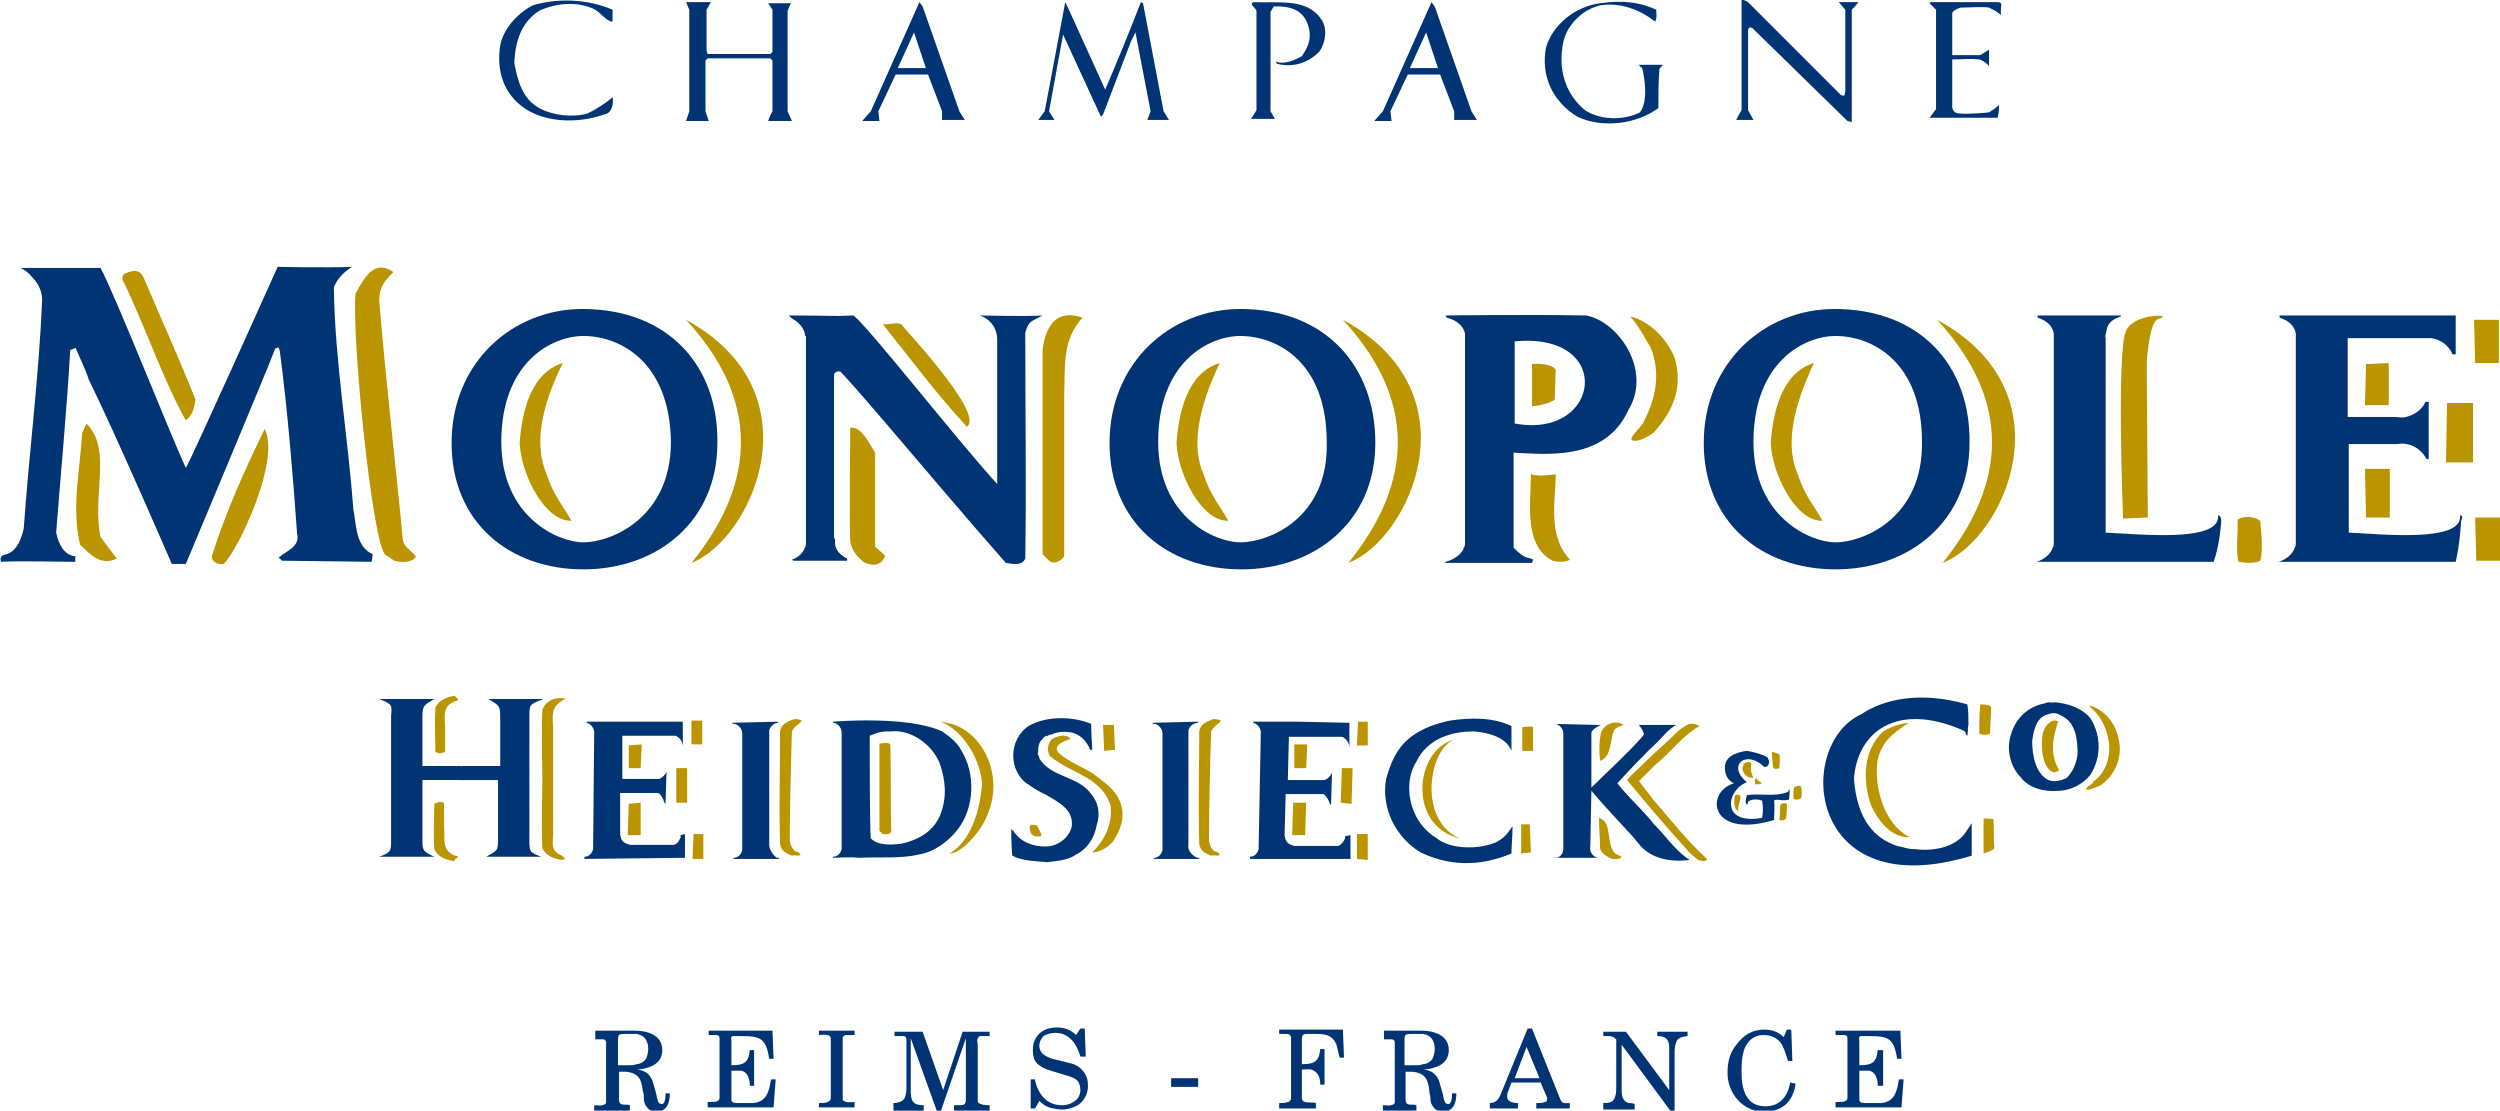<?xml version="1.0" encoding="utf-8"?>
<!-- Generator: Adobe Illustrator 23.0.3, SVG Export Plug-In . SVG Version: 6.00 Build 0)  -->
<svg version="1.1" xmlns="http://www.w3.org/2000/svg" xmlns:xlink="http://www.w3.org/1999/xlink" x="0px" y="0px"
	 viewBox="0 0 231.4 102.8" style="enable-background:new 0 0 231.4 102.8;" xml:space="preserve">
<style type="text/css">
	.st0{fill:#003474;}
	.st1{fill:#BA9500;}
	.st2{fill-rule:evenodd;clip-rule:evenodd;fill:#003474;}
</style>
<g id="texte_bleu">
	<g>
		<g>
			<path class="st0" d="M55.2,95.4h3.6c1.1,0,2.5,0.4,2.5,1.8c0,1.3-1.2,1.7-2.3,1.8c0.8,0.1,1.3,0.5,1.5,1.4l0.2,0.7
				c0.1,0.3,0.1,0.7,0.3,1c0.6,0.4,0.6-0.6,0.6-0.9h0.4c0,0.8-0.2,1.7-1.3,1.7c-0.3,0-0.7-0.2-0.8-0.4c-0.2-0.2-0.3-0.5-0.3-0.8
				c0-0.3,0-0.5-0.1-0.7c-0.1-1.1-0.4-1.7-1.6-1.8h-0.6v2.5c0,0.2,0,0.4,0.2,0.5c0.3,0.1,0.6,0,0.8,0.1v0.5h-3.3v-0.5
				c0.3,0,0.7,0.1,1-0.1c0,0,0.1-0.1,0.1-0.1c0-0.1,0-0.2,0-0.3v-5.1c0-0.1,0-0.2,0-0.3c-0.1-0.2-0.2-0.2-0.4-0.2l-0.6,0V95.4z
				 M57.4,98.6c0.3,0,0.6,0,0.8,0c0.3,0,0.5,0,0.7-0.1c0.3,0,0.7-0.2,0.9-0.5c0.1-0.2,0.2-0.6,0.2-0.9c0-0.7-0.3-1.3-1.1-1.4
				c-0.4,0-0.7,0-1.1,0c-0.1,0-0.4,0-0.5,0.1c-0.1,0.1-0.1,0.4-0.1,0.5V98.6z"/>
			<path class="st0" d="M65.5,95.4h6l0.1,2.6h-0.4c-0.3-1.9-0.8-2.1-2.6-2.1c-0.2,0-0.5,0-0.7,0c0,0-0.1,0-0.1,0
				c-0.2,0.1-0.1,0.3-0.1,0.5v2.2c1.1,0,1.6-0.2,1.7-1.4h0.4v3.3h-0.4l0-0.1c0-0.5-0.2-1.2-0.8-1.3c-0.3,0-0.5,0-0.8,0h-0.1v2.7
				c0,0.1,0,0.1,0.1,0.2c0.1,0.1,0.3,0.1,0.5,0.1c0.2,0,0.4,0,0.6,0c0.3,0,0.5,0,0.8,0c1.1-0.1,1.4-0.8,1.6-1.8c0-0.1,0-0.2,0.1-0.4
				l0.4,0l-0.2,2.6h-6.1v-0.5h0.3c0.3,0,0.7,0,0.8-0.3c0-0.1,0-0.3,0-0.4v-4.8c0-0.1,0-0.3,0-0.4c0-0.2-0.1-0.3-0.3-0.3
				c-0.3,0-0.5,0-0.7,0V95.4z"/>
			<path class="st0" d="M75.8,102.6v-0.5c0.2,0,0.7,0,0.8-0.1c0.3-0.1,0.3-0.3,0.3-0.5v-5.2c0-0.2,0-0.3-0.1-0.4
				c-0.3-0.2-0.7-0.1-1-0.1v-0.4h3.3v0.4c-0.3,0-0.5,0-0.8,0c-0.1,0-0.2,0.1-0.3,0.2c0,0.1,0,0.2,0,0.3v5.2c0,0.1,0,0.2,0,0.3
				c0,0,0.1,0.1,0.1,0.1c0.3,0.2,0.7,0.1,1,0.1v0.5H75.8z"/>
			<path class="st0" d="M82.7,102.6v-0.5c0.3,0,0.8-0.1,1-0.4c0.2-0.4,0.2-0.8,0.2-1.1v-4.3c0-0.2,0-0.3-0.2-0.4c-0.1,0-0.2,0-0.4,0
				h-0.5v-0.4h2.6l1.9,5.4l1.8-5.4h2.5v0.4c-0.3,0-0.6,0-0.9,0c-0.1,0-0.1,0.1-0.2,0.2c-0.1,0.2,0,0.4,0,0.7v5c0,0.2,0,0.3,0.3,0.4
				c0.3,0.1,0.5,0.1,0.8,0.1v0.5h-3.3v-0.5c0.2,0,0.3,0,0.5,0c0.5,0,0.6-0.1,0.6-0.6v-5.6h0l-2.3,6.7h-0.4l-2.4-6.7h0v4.8
				c0,0.9,0.1,1.4,1.2,1.4v0.5H82.7z"/>
			<path class="st0" d="M95.4,99.9l0.4,0c0,0,0,0.1,0,0.1c0.3,1.3,1.1,2.3,2.5,2.3c0.4,0,0.8-0.1,1.2-0.4c0.3-0.2,0.5-0.6,0.5-1
				c0-0.3-0.1-0.7-0.3-0.9c-0.2-0.2-0.5-0.3-0.8-0.4l-1-0.3c-0.6-0.2-1.2-0.3-1.7-0.7c-0.5-0.3-0.6-0.9-0.6-1.4
				c0-1.3,0.9-2.1,2.2-2.1c0.7,0,1.3,0.2,1.8,0.7l0.4-0.6h0.4l0.1,2.6H100c-0.3-1.1-1-2.2-2.3-2.2c-0.4,0-0.8,0.1-1.1,0.3
				c-0.2,0.2-0.4,0.5-0.4,0.9c0,0.7,0.6,1,1.2,1.2l1.6,0.4c0.5,0.1,0.9,0.3,1.3,0.8c0.3,0.4,0.4,0.8,0.4,1.3c0,0.7-0.3,1.3-0.8,1.7
				c-0.4,0.3-1.1,0.5-1.6,0.5c-0.3,0-0.9-0.1-1.2-0.2c-0.3-0.1-0.6-0.3-0.9-0.6l-0.4,0.7h-0.4L95.4,99.9z"/>
			<path class="st0" d="M108.4,100.6v-0.8h2.5v0.8H108.4z"/>
			<path class="st0" d="M118.4,102.6v-0.5c0.3,0,0.6,0,0.8-0.1c0.1,0,0.1,0,0.2-0.1c0.1-0.1,0.1-0.3,0.1-0.4v-5.2c0-0.1,0-0.2,0-0.3
				c0-0.1-0.1-0.1-0.1-0.2c-0.1-0.1-0.3-0.1-0.5-0.1s-0.3,0-0.5,0v-0.4h5.9l0.1,2.6l-0.4,0c-0.1-0.4-0.2-0.8-0.3-1.2
				c-0.4-1-1.2-1-2.1-1c-0.2,0-0.5,0-0.7,0c-0.4,0-0.4,0.3-0.4,0.6v2.2c1.1,0,1.6-0.2,1.7-1.4h0.4v3.3h-0.4l0-0.1
				c0-0.5-0.2-1-0.6-1.2c-0.3-0.2-0.7-0.1-1.1-0.1v2.6c0,0.1,0,0.2,0.1,0.3c0,0,0.1,0.1,0.2,0.1c0.3,0.1,0.7,0,1,0.1v0.5H118.4z"/>
			<path class="st0" d="M128,95.4h3.6c1.1,0,2.5,0.4,2.5,1.8c0,1.3-1.2,1.7-2.3,1.8c0.8,0.1,1.3,0.5,1.5,1.4l0.2,0.7
				c0.1,0.3,0.1,0.7,0.3,1c0.6,0.4,0.6-0.6,0.6-0.9h0.4c0,0.8-0.2,1.7-1.3,1.7c-0.3,0-0.7-0.2-0.8-0.4c-0.2-0.2-0.3-0.5-0.3-0.8
				c0-0.3-0.1-0.5-0.1-0.7c-0.1-1.1-0.4-1.7-1.6-1.8h-0.6v2.5c0,0.2,0,0.4,0.2,0.5c0.3,0.1,0.6,0,0.8,0.1v0.5H128v-0.5
				c0.3,0,0.7,0.1,1-0.1c0,0,0.1-0.1,0.1-0.1c0-0.1,0-0.2,0-0.3v-5.1c0-0.1,0-0.2,0-0.3c-0.1-0.2-0.2-0.2-0.4-0.2l-0.6,0V95.4z
				 M130.2,98.6c0.3,0,0.6,0,0.8,0c0.3,0,0.5,0,0.7-0.1c0.3,0,0.7-0.2,0.9-0.5c0.1-0.2,0.2-0.6,0.2-0.9c0-0.7-0.3-1.3-1.1-1.4
				c-0.4,0-0.7,0-1.1,0c-0.1,0-0.4,0-0.5,0.1c-0.1,0.1-0.1,0.4-0.1,0.5V98.6z"/>
			<path class="st0" d="M141.4,95.2h0.4l2.6,6.5c0.2,0.5,0.4,0.4,0.9,0.4v0.5h-3.1v-0.5c0.3,0,0.6,0,0.8-0.1c0.1,0,0.2-0.1,0.2-0.2
				c0,0,0-0.1,0-0.2l-0.6-1.4h-2.7c-0.1,0.3-0.2,0.5-0.3,0.8c-0.1,0.2-0.1,0.3-0.1,0.5c0,0.5,0.6,0.6,1,0.6v0.5h-2.6v-0.5
				c0.5,0,0.8-0.3,1-0.8L141.4,95.2z M142.5,99.8l-1.2-2.9l-1.1,2.9H142.5z"/>
			<path class="st0" d="M148.4,102.6v-0.5c0.2,0,0.5,0,0.7-0.1c0.5-0.2,0.5-1,0.5-1.4v-4.4c-0.2-0.2-0.4-0.3-0.7-0.3
				c-0.2,0-0.3,0-0.5,0v-0.4h2.1l4,5.4V97c0-0.8-0.3-1.1-1.1-1.1v-0.4h2.8v0.4c-1,0.1-1.1,0.4-1.2,1.3v5.6h-0.4l-4.5-6.1v4.1
				c0,0.4,0,0.8,0.3,1.1c0.1,0.1,0.3,0.2,0.4,0.2c0.2,0,0.3,0,0.5,0.1v0.5H148.4z"/>
			<path class="st0" d="M165.4,95.3h0.4l0.1,2.9l-0.4,0c-0.1-0.3-0.2-0.6-0.3-0.9c-0.2-0.5-0.3-0.8-0.7-1.1
				c-0.4-0.3-0.8-0.4-1.3-0.4c-0.8,0-1.4,0.5-1.7,1.2c-0.3,0.8-0.3,1.5-0.3,2.3c0,1.5,0.4,3.1,2.2,3.1c1.4,0,2.1-1,2.3-2.2l0.5,0.1
				c-0.2,1.6-1.2,2.6-2.9,2.6c-2,0-3.4-1.7-3.4-3.6c0-1,0.2-1.9,0.9-2.7c0.6-0.8,1.4-1.3,2.5-1.3c0.7,0,1.3,0.2,1.8,0.7L165.4,95.3z
				"/>
			<path class="st0" d="M169.9,95.4h6L176,98h-0.4c-0.3-1.9-0.8-2.1-2.6-2.1c-0.2,0-0.5,0-0.7,0c0,0-0.1,0-0.1,0
				c-0.2,0.1-0.1,0.3-0.1,0.5v2.2c1.1,0,1.6-0.2,1.7-1.4h0.5v3.3h-0.5l0-0.1c0-0.5-0.2-1.2-0.8-1.3c-0.3,0-0.5,0-0.8,0h-0.1v2.7
				c0,0.1,0,0.1,0.1,0.2c0.1,0.1,0.3,0.1,0.5,0.1c0.2,0,0.4,0,0.6,0c0.3,0,0.5,0,0.8,0c1.1-0.1,1.4-0.8,1.6-1.8c0-0.1,0-0.2,0.1-0.4
				l0.4,0l-0.2,2.6h-6.1v-0.5h0.3c0.3,0,0.7,0,0.8-0.3c0-0.1,0-0.3,0-0.4v-4.8c0-0.1,0-0.3,0-0.4c0-0.2-0.1-0.3-0.3-0.3
				c-0.3,0-0.5,0-0.8,0V95.4z"/>
		</g>
	</g>
	<g>
		<path class="st0" d="M56.7,0.9V2c-0.6,0-1.1-0.9-1.8-1.2c-1.6-0.7-3.5-0.5-5,0.2c-1.7,1.1-2.2,2.9-2.3,4.8
			c0.3,1.6,0.7,3.3,2.3,4.2c1.3,0.7,3.1,0.9,4.5,0.5c0.8-0.4,1.6-0.9,2.3-1.5c0.1,0.5,0,1.5-0.8,1.6c-2.5,0.9-6,0.8-8-1.1
			c-1.5-1.4-1.9-3.3-1.6-5.3c0.3-1.5,1.5-2.9,3-3.7C51.6-0.2,54.4-0.1,56.7,0.9z"/>
		<path class="st0" d="M65.8,0.2c-0.1,0.2-0.4,0.7-0.4,0.7v3.8L65.5,5h5.8l0.2-0.2V0.9l-0.4-0.6c0,0,1.4,0,2.1,0l-0.3,0.7v9.3
			c0.1,0.2,0.4,0.9,0.4,0.9h-2.2c0,0,0.2-0.6,0.4-0.9V5.6l-0.2-0.2h-5.8l-0.2,0.2v4.7l0.3,0.9h-2.1c0,0,0.2-0.6,0.3-0.9V0.9
			l-0.3-0.7H65.8z"/>
		<path class="st0" d="M98.8,0.6l3.5,7.7c1.1-2.6,2.3-5.5,3.3-8.1l0.2,0.1l1.9,10l0.5,0.8h-2l0.3-0.8l-1.4-7.3l-0.4,0.8l-2.6,6.8
			l-0.2,0.2l-3.5-7.6l-1.3,7.1l0.5,0.8h-1.5l0.6-0.8l1.9-10.1L98.8,0.6z"/>
		<path class="st0" d="M122.3,1.8c0.6,0.8,0.4,2.2-0.2,3c-1,1-2.4,1.5-3.9,1.1c0,0-0.1-0.1-0.1-0.2c0.7,0.3,1.7-0.1,2.4-0.5
			c0.7-1,0.9-1.8,0.6-2.8c-0.3-0.9-0.9-1.9-3.2-1.8l-0.3,0.5v9.2l0.4,0.7h-2.2l0.5-0.8l0-9.2c-0.1-0.3-0.8-0.7-0.2-0.8
			C118.3,0.3,121-0.2,122.3,1.8z"/>
		<path class="st0" d="M153.3,0.9c0,0.4,0.1,0.7-0.1,1.1c-1.4-1.1-3.2-1.8-5.1-1.5c-1.7,0.4-3.1,1.9-3.4,3.4c-0.5,2.4,0.1,4.7,2,6.3
			c1.4,0.9,3.5,1,5.1,0.2c0.8-1.1,0.4-3.3,0.2-4.1c-0.1-0.1-0.2-0.1-0.3-0.3l2.2,0c0,0.1-0.3,0.3-0.3,0.4c-0.1,1.1-0.1,2.4-0.1,3.6
			c-2,1.5-5.2,1.9-7.5,0.8c-2.3-1.4-3.4-3.8-2.9-6.4c0.6-2.1,2.7-3.8,5-4.1C150.2,0,151.8,0.2,153.3,0.9z"/>
		<path class="st0" d="M170.4,8.8c0.5,0.2,0.3-0.2,0.4-0.3V0.9l-0.6-0.7c0,0,0.9,0,1.8,0c-0.1,0.2-0.6,0.7-0.6,0.7v10.4l-0.4-0.1
			l-8.8-8.6c-0.4-0.2-0.4,0.2-0.4,0.2l0,7.4l0.5,0.9l-1.6,0c0,0,0.3-0.6,0.5-0.9l0-10.3l0.6,0.3L170.4,8.8z"/>
		<path class="st0" d="M184.9,0.2c0.5,0,0.3,0.3,0.3,0.7v0.5c-0.3-0.3-0.7-0.5-1.1-0.7c-0.8-0.1-1.7,0-2.6,0
			c-0.7,0.2-0.8,0.5-0.8,0.5v3.9c0,0,1.7,0,2.6,0l0.8-0.5c0,0.5,0,1,0,1.5c-0.2-0.2-0.5-0.5-0.9-0.6c-1-0.1-1.3,0-2.5,0l0,0.5v4
			c0.1,0.3,0.3,0.5,0.6,0.5c1.1,0.1,2.8-0.1,2.8-0.1s0.7-0.4,0.9-0.7c0.1,0.4-0.1,1.2-0.1,1.2l-6.3,0l0.6-0.8V0.9l-0.6-0.6l0.1-0.1
			L184.9,0.2z"/>
		<path class="st0" d="M89.3,11.1l-0.5-0.8l-3.4-9.7l-0.3-0.4l-4.5,10.1l-0.8,0.9h1.6l-0.1-0.9l1.6-3.4h3l1.3,3.4c0,0,0,0,0,0.8
			H89.3z M83.1,6.3L84.6,3l1.1,3.3H83.1z"/>
		<path class="st0" d="M136.7,11.1l-0.5-0.8l-3.4-9.7l-0.3-0.4L128,10.3l-0.8,0.9h1.6l-0.1-0.9l1.6-3.4h3l1.3,3.4c0,0,0,0,0,0.8
			H136.7z M130.5,6.3L132,3l1.1,3.3H130.5z"/>
	</g>
</g>
<g id="monopole_-_copie">
	<g>
		<g>
			<path class="st0" d="M139.9,67.2c0,0.8,0,1.6,0,2.4l0-0.1c-0.5-1.3-2.2-1.7-3.5-1.8c-2.1,0-4.3,0.7-5.3,2.8
				c-1.2,1.8-0.9,5.4,1.9,7.1c1.2,1,3.9,1.1,5.6,0.3c1-0.6,1.1-1.1,1.4-1.4c0,1-0.1,1.7-0.1,2.5c-3.1,1.3-5.9,1.1-8.4-0.1
				c-2.2-1.3-3.7-4-3.2-6.8c0.4-1.4,0.9-2.8,2.3-3.9c1.1-0.8,2.2-1.2,3.6-1.5C136.2,66.4,138.2,66.4,139.9,67.2z"/>
			<path class="st0" d="M163.6,70.1c0.3,0.5,0.1,0.9-0.3,0.9c-1.7-1.7-3.5-0.1-1.6,1.4c-1.9,0.7-2.5,4,1.4,3.3c0.1-0.5,0.1-1,0-1.6
				c-0.3-0.1-0.9-0.2-1.3,0.1c0,0.1-0.1,0.3-0.1,0.3c-0.2-0.2-0.1-0.6,0-0.9l0,0c1.3-0.2,2.5,0.2,3.8-0.3l0.1-0.3c0.1,0.3,0,0.7,0,1
				c-0.5,0.2-1.1-0.1-1.4,0.1c0.1,0.4,0,1.4,0,1.8c-6,1.8-6.4-2.6-3.7-3.4c-0.9-0.4-0.9-1.4-0.8-1.8c0.2-0.8,1.2-1.1,2-1.2
				C162.3,69.6,163.1,69.8,163.6,70.1z"/>
			<path class="st1" d="M162.8,72.3l0.3,0.2c-0.2,0.1-0.4,0.1-0.6,0.1c-0.1-0.1-0.1-0.4,0-0.5C162.6,71.9,162.6,72.2,162.8,72.3z"/>
			<path class="st0" d="M190.2,65c1.1,0.1,2.5,0.5,3.3,1.5c1,1.6,1,3.6,0,5.2c-0.7,0.9-1.9,1.5-3,1.5c-1.2,0.1-2.7-0.2-3.5-1.3
				c-0.9-0.9-1.3-2.5-0.9-3.8c0.4-1.5,1.5-2.7,3.2-3C189.6,64.9,189.9,65.1,190.2,65z M189.3,66.2c-0.9,0.4-1.1,1.6-1.2,2.4
				c0,1.3,0.3,3,1.5,3.6c0.5,0.2,1.1,0.1,1.7-0.2c0.6-0.6,0.9-1.4,1-2.2c0-1.2-0.1-3-1.6-3.6C190.3,65.9,189.8,66,189.3,66.2z"/>
			<path class="st2" d="M42.7,70.9l-3.6,0c0,0,0-3.6,0-4.5c0-1.1,0.1-1.1,1.1-1.7c-1.8,0-3.4,0-5.1,0c1.2,0.5,1.2,0.5,1.1,1.6
				c0,1.8,0,3.6,0,5.4c0,0.7,0,1.5,0,2.2l0,0.3c0,1.2,0,2.3,0,3.5c0,1.1,0,1.2-1.1,1.6c1.7,0,3.3,0,5.1,0c-1.1-0.5-1.1-0.6-1.1-1.7
				c0-0.6,0-2.7,0-3.8l0-1.6l3.6,0"/>
			<path class="st0" d="M42.7,70.9l3.6,0c0,0,0-3.6,0-4.5c0-1.1-0.1-1.1-1.1-1.7c1.8,0,3.4,0,5.1,0C49,65.2,49,65.2,49,66.3
				c0,1.8,0,3.6,0,5.4c0,0.7,0,1.5,0,2.2l0,0.3c0,1.2,0,2.3,0,3.5c0,1.1,0,1.2,1.1,1.6c-1.7,0-3.3,0-5.1,0c1.1-0.6,1.1-0.6,1.1-1.7
				c0-0.6,0-2.7,0-3.8l0-1.6l-3.6,0"/>
			<g>
				<path class="st0" d="M101,73.5c-1.2-1.7-3.7-1.5-4.8-3.3c0,0,0,0,0,0c0,0,0-0.2-0.1-0.3c-0.1-0.1,0-0.3,0-0.5c0-0.1,0-0.2,0-0.2
					c0-0.1,0.1-0.3,0.1-0.4c0.1-0.2,0.2-0.3,0.3-0.4c0.1-0.2,0.3-0.3,0.5-0.3c0.1-0.1,0.2-0.1,0.3-0.1c0.6-0.3,1.3-0.3,1.9-0.2
					c0.8,0.2,1.4,0.8,1.7,1.6l0.2,0c0,0-0.1-1.5-0.1-2.4c-1.7-0.7-3.9-0.7-5.4,0c-1,0.4-1.7,1.5-1.8,2.6c-0.1,1.1,0.3,2.2,1.2,2.9
					c0.5,0.3,0.8,0.6,1.7,1c1.2,0.7,2.7,1.4,2.5,3c-0.2,0.9-1,1.6-1.9,1.8c-1.2,0.2-2.5-0.2-3.2-1c0,0,0,0,0,0
					c-0.1-0.1-0.2-0.2-0.3-0.4c-0.1,0-0.2-0.2-0.2-0.2s0,1.7,0.1,2.5c0.9,0.5,2.2,0.5,3.2,0.6c1-0.1,2-0.2,2.7-0.7
					c1-0.5,1.7-1.5,1.9-2.7C101.9,75.2,101.6,74.2,101,73.5z"/>
			</g>
			<path class="st0" d="M89,69.5c-0.4-0.8-1.1-1.3-1.8-1.8c-3.2-1.5-10.1-0.9-10.1-0.9l0,0.1c0,0,0.1,0,0.1,0
				c0.4,0.1,0.7,0.5,0.7,0.9h0l0,10.6h0c0,0.1,0,0.1,0,0.2c-0.1,0.4-0.4,0.7-0.8,0.7v0.1c0,0,1.6-0.1,2.4,0c1.8-0.1,3.8,0.1,5.5-0.3
				c1.4-0.2,2.8-1.2,3.7-2.4C90.2,74.7,90.3,71.6,89,69.5z M87,75.5c-0.7,1.6-2.2,2.3-3.6,2.6c-0.9,0.1-2.1,0.2-2.8-0.5
				c-0.1-0.9-0.1-8.2-0.1-9.5c1-0.4,1.2-0.4,2-0.4c1.8-0.2,3.8,1.2,4.5,3C87.5,72.2,87.7,73.8,87,75.5z"/>
			<path class="st0" d="M147.3,73.2c1.1,1.3,2.6,2.9,3.8,4.2c0.2,0.2,0.3,0.4,0.5,0.6c1.2,1.6,3.2,1.8,4.8,1.6l-0.3-0.2
				c-1.2-0.9-1.9-2-3-3.1c-1.1-1.4-2.3-2.4-3.4-3.8c1.2-1.3,2.5-2.7,3.8-3.9c0.3-0.3,1.1-1.3,1.7-1.5c-0.9,0-3.5,0-3.5,0
				s0.4,0.5,0.4,0.7c0.1,0.2,0.1,0.1-0.1,0.4c-1.5,1.7-3.2,3.2-4.7,4.7l0-4.7c0-0.1,0-0.3,0-0.4c0.1-0.3,0.6-0.6,0.9-0.7
				c0,0-0.3,0-0.3,0l-4.2-0.1V67c0.1,0,0.2,0,0.3,0c0.4,0.1,0.7,0.5,0.7,0.9h0l0,10.6h0c0,0.1,0,0.1,0,0.2c-0.1,0.5-0.5,0.8-1,0.7v0
				l4.4,0c0,0,0,0,0,0c-0.1,0-0.1,0-0.2,0c-0.5-0.1-0.8-0.6-0.7-1.1L147.3,73.2z"/>
			<g>
				<path class="st0" d="M110,78.2l0-10.2c0-0.1,0-0.3,0-0.4c0.1-0.4,0.5-0.7,0.9-0.7v-0.1l-4.2,0.1v0.1c0,0,0.1,0,0.2,0
					c0.4,0.1,0.7,0.5,0.7,0.9h0l0,10.6h0c0,0.1,0,0.1,0,0.2c-0.1,0.4-0.4,0.7-0.8,0.7v0.1l4.2,0v-0.1c-0.1,0-0.1,0-0.2,0
					C110.2,79.1,109.9,78.6,110,78.2z"/>
			</g>
			<g>
				<path class="st0" d="M71.2,78.2l0-10.2c0-0.1,0-0.3,0-0.4c0.1-0.4,0.5-0.7,0.8-0.7l0-0.1l-4.2,0.1v0.1c0,0,0.1,0,0.2,0
					c0.4,0.1,0.7,0.5,0.7,0.9h0l0,10.6h0c0,0.1,0,0.1,0,0.2c-0.1,0.4-0.4,0.7-0.8,0.7v0.1l4.2,0v-0.1c-0.1,0-0.1,0-0.2,0
					C71.5,79.1,71.2,78.6,71.2,78.2z"/>
			</g>
			<path class="st0" d="M124.5,77.4c0,0.1,0,0.1,0,0.2c-0.2,0.4-0.3,0.5-0.6,0.7l-4.1,0c-0.6-0.2-0.8-0.3-0.9-1l0.1-3.8l3.5,0
				c0.3,0.2,0.5,0.6,0.6,0.9l0.1,0.1l0.1-3.2l0,0c0,0.1,0,0.1,0,0.2c-0.1,0.3-0.4,0.6-0.7,0.7l-3.4,0l0.1-4l4.9,0
				c0.4,0.1,0.7,0.6,0.7,1l0,0l0-1.2l0-1.1l-4.8-0.1l-4.1,0l0,0.1c0,0,0,0,0,0c0.4,0.1,0.7,0.5,0.7,0.9h0l-0.2,10.6h0
				c0,0.1,0,0.1,0,0.2c-0.1,0.4-0.4,0.7-0.8,0.7l0,0.2l9.3,0l0-2.2L124.5,77.4z"/>
			<path class="st0" d="M63,77.3c0,0.1,0,0.1,0,0.2c-0.2,0.4-0.2,0.5-0.6,0.7l-4.1,0c-0.6-0.2-0.8-0.3-0.9-1l0-3.8l3.5,0
				c0.3,0.1,0.5,0.6,0.6,0.9l0.1,0.1l0.1-3.2l0,0c0,0.1,0,0.1,0,0.2c-0.1,0.3-0.4,0.6-0.7,0.7l-3.4,0l0-4l4.9,0
				c0.4,0.1,0.7,0.6,0.7,1l0,0l0-1.2l0-1.1l-4.8,0l-4.1,0l0,0.1c0,0,0,0,0,0c0.4,0.1,0.7,0.5,0.7,0.9h0l-0.1,10.6l0,0
				c0,0.1,0,0.1,0,0.2c-0.1,0.4-0.4,0.7-0.8,0.7l0,0.2l9.3-0.1l0-2.2L63,77.3z"/>
			<path class="st0" d="M182.1,65.2c0.1,0.6,0.1,1.2,0.1,1.9c-0.1,0.3,0,0.4-0.1,1c-0.3-0.2,0-0.3-0.4-0.5
				c-6.2-2.7-9.8,0.2-10.1,4.5c0.3,3.8,1.9,5.5,4,6.2c0.6,0.1,0.9,0.3,1.7,0.3c1.5,0.2,3.6-0.1,4.6-1.5l0.6-0.9c0,0.8,0,0.9,0,1.2
				l0,1.8c-15.3,4.7-16.4-10.3-10.2-13.1C174.2,64.8,177.6,63.9,182.1,65.2z"/>
			<path class="st1" d="M141.9,67.3c0,0.1,0,2.2,0,2.2l-1,0l0-2.2C140.9,67.3,141.9,67.2,141.9,67.3z"/>
			<path class="st1" d="M91.8,71.4c0.5,2.2-0.3,4.6-1.8,6.2c-0.5,0.6-1.4,1.4-2.1,1.4c2-1.2,2.8-4,3-6.4c-0.1-2.1-1.6-4.9-3.8-5.8
				c0-0.1,0.2,0,0,0c0.3,0,0.8,0.2,1,0.2C90,67.6,91.4,69.4,91.8,71.4z"/>
			<path class="st1" d="M134.9,68.4c-3.9,0.6-4.8,8,0.2,9.2C131,75.8,132.4,68.7,134.9,68.4z"/>
			<path class="st1" d="M157.3,67.2c-1.7,1-2.6,2.4-4.1,3.6l-1.5,1.5c0.6,0.8,0.9,1.1,1.3,1.7c1.6,1.8,3.1,3.8,5,5.5
				c-0.1,0.3-0.5,0.2-0.8,0.1c-0.4-0.3-0.7-0.5-1.1-1c-1.9-2.1-3.6-4.1-5.5-6.4c0.5-0.6,0.9-0.9,1.4-1.4c1.1-1.1,2.3-2.1,3.4-3.2
				C156,67.2,156.4,66.7,157.3,67.2z"/>
			<path class="st1" d="M82.4,68.9c0.1,2.7,0,5.4,0.1,8.1c-0.2,0.3-0.8,0.2-0.8,0.2l-0.3-0.3l0-8.1C81.4,68.9,82.2,68.6,82.4,68.9z"
				/>
			<path class="st1" d="M164.7,69.8c0.1,0.5,0,0.9,0,1.3c-0.2,0.1-0.5,0.1-0.6-0.1c0-0.5-0.1-0.9-0.1-1.4
				C164.3,69.6,164.5,69.8,164.7,69.8z"/>
			<path class="st1" d="M162.1,70.8c-0.1,0.4,0,0.8,0.2,1.2c-0.4,0-0.7-0.1-0.9-0.5c-0.2-0.3-0.1-0.5,0-0.8
				C161.7,70.5,162.1,70.4,162.1,70.8z"/>
			<polygon class="st1" points="141.6,76.3 141.7,78.9 140.8,79 140.8,76.3 			"/>
			<path class="st1" d="M161.1,73.7c0,0.4-0.3,1-0.2,1.4c-0.5-0.3-0.4-1.1-0.3-1.5C160.8,73.5,161.1,73.6,161.1,73.7z"/>
			<path class="st1" d="M42.4,64.7c-0.1,0.3-0.2,0.1-0.5,0.3c-1,0.5-0.7,1.5-0.7,2.5c0,0.8,0,1.3,0,2.1c-0.3,0.1-0.5,0.2-0.9,0
				c0-1.3-0.1-2.7,0-4.1c0.3-0.7,1.1-1,1.8-1.1C42.2,64.6,42.3,64.6,42.4,64.7z"/>
			<path class="st1" d="M42.4,79.4c-0.1-0.3-0.2-0.1-0.5-0.3c-1-0.5-0.7-1.5-0.8-2.5c0-0.8,0-1.5,0-2.3c-0.3-0.1-0.5-0.1-0.9,0.1
				c0,1.3-0.1,2.8,0,4.2c0.3,0.7,1.1,1,1.8,1.1C42.2,79.4,42.3,79.4,42.4,79.4z"/>
			<path class="st1" d="M51.8,79.1c-1-0.5-0.5-1.4-0.6-2.5c0-0.8,0-4.6,0-4.6s0-3.6,0-4.4c0-1-0.3-1.9,0.6-2.6
				c0.3-0.2,0.3-0.2,0.5-0.3c0.1-0.1-0.2,0-0.3-0.1c-0.8,0-1.5,0.3-1.8,1.1c-0.1,1.4,0,6.4,0,6.4s-0.1,5,0,6.4
				c0.3,0.7,1.1,1,1.8,1.1c0.1-0.1,0.2,0,0.3-0.1C52,79.1,52.1,79.3,51.8,79.1z"/>
			<path class="st1" d="M166.7,72.8c0.1,0.4,0.1,0.7,0,1.1c-0.2,0.1-0.5,0.2-0.7,0c0-0.6,0-0.8,0.1-1.1
				C166.2,72.9,166.5,72.6,166.7,72.8z"/>
			<path class="st1" d="M165.3,75.8c-0.2,0.1-0.3,0.2-0.6,0.1c0.1-0.6,0-0.9,0.1-1.4c0.2-0.2,0.4-0.2,0.6-0.1
				C165.4,75,165.4,75.3,165.3,75.8z"/>
			<path class="st1" d="M190.5,66.8c-0.5,1.5-0.8,3,0.1,4.5c-0.2,0.1-0.3,0.2-0.5,0.2c-0.9-0.3-1.1-1.7-1.1-2.5c0-0.7,0-1.6,0.7-2.1
				C189.9,66.7,190.3,66.6,190.5,66.8z"/>
			<path class="st1" d="M196.1,68.4c0.4,1.6-0.3,3.4-1.7,4.3c-0.4,0.2-0.9,0.4-1.3,0.4c0-0.4,0.6-0.4,0.7-0.8
				c1.2-0.8,1.7-2.6,1.3-4.1c-0.2-1-0.8-2.1-1.6-2.7l-0.1-0.2C194.8,65.7,195.8,66.9,196.1,68.4z"/>
			<path class="st1" d="M96.4,77.3c-0.1,0.2-0.4,0.1-0.6,0.1c-0.4-0.1-0.5-0.5-0.5-0.9c0.1-0.3,0.5-0.1,0.7-0.1
				C96.1,76.7,96.3,76.9,96.4,77.3z"/>
			<path class="st1" d="M99.1,68.4c-0.3,0.1-1.8,0.5-1.1,1.3c1,0.9,2.3,1.3,3.3,2c0.9,0.7,2,1.4,2.4,2.6c0.5,1.3,0,2.6-0.7,3.6
				c-0.4,0.5-1.2,1-1.9,1c1.1-1.1,1.9-2.6,1.7-4.3c-0.8-2.7-3.7-3-5.6-4.6c-0.2-0.2-0.2-0.7-0.2-0.7s0-0.8,0.6-1
				C98,68.1,98.7,67.9,99.1,68.4z"/>
			<polygon class="st1" points="102.1,67.1 103.1,67.1 103.2,69.4 102.2,69.5 			"/>
			<path class="st1" d="M113,66.7c-0.1,0.3-0.6,0.4-0.9,1c-0.1,2.9-0.2,7.9-0.2,10.1c0.1,0.6,0.3,0.8,0.5,1c0.2,0,0.4,0.1,0.5,0.3
				c-0.1,0.2-0.5,0-0.8,0.1c-0.5-0.2-1-0.4-1.1-1.1c-0.1-3.4,0-6.9,0-10.4c0.1-0.7,0.7-0.9,1.2-1.1C112.4,66.5,112.8,66.6,113,66.7z
				"/>
			<path class="st1" d="M74.2,66.7c-0.1,0.3-0.6,0.4-0.9,1c-0.1,2.9-0.2,7.9-0.2,10.1c0.1,0.6,0.3,0.8,0.5,1c0.2,0,0.4,0.1,0.5,0.3
				c-0.1,0.2-0.5,0-0.8,0.1c-0.5-0.2-1-0.4-1.1-1.1c-0.1-3.4,0-6.9,0-10.4c0.1-0.7,0.7-0.9,1.2-1.1C73.7,66.5,74,66.6,74.2,66.7z"/>
			<polygon class="st1" points="126.6,66.8 125.7,66.8 125.6,69 126.6,69 			"/>
			<polygon class="st1" points="125.6,79.5 126.6,79.6 126.6,77.2 125.6,77.2 			"/>
			<polygon class="st1" points="120.9,71.1 121,68.9 119.8,68.9 119.8,71.1 			"/>
			<polygon class="st1" points="120.8,77.3 120.9,74.3 119.7,74.3 119.6,77.3 			"/>
			<polygon class="st1" points="124.1,74.3 125.1,74.4 125.2,71.1 124.2,71.1 			"/>
			<polygon class="st1" points="65,66.7 64,66.7 64,68.9 65,68.9 			"/>
			<polygon class="st1" points="64.1,79.5 65.1,79.5 65.1,77.2 64.2,77.2 			"/>
			<polygon class="st1" points="59.3,71.1 59.4,68.9 58.2,69 58.2,71.1 			"/>
			<polygon class="st1" points="59.3,77.3 59.3,74.3 58.2,74.4 58.1,77.3 			"/>
			<polygon class="st1" points="62.6,74.3 63.6,74.3 63.6,71.1 62.6,71.1 			"/>
			<path class="st1" d="M150.3,67.1c-0.5,0.2-0.7,0.2-0.9,0.5c-0.4,0.9-0.2,2.3-1.2,2.8c-0.1,0.1,0-0.1-0.1,0
				c-0.1-0.8-0.1-1.8,0.1-2.6C148.5,67,149.5,66.6,150.3,67.1z"/>
			<path class="st1" d="M149.5,79l0.6,0.3c-0.2,0.3-0.6,0.2-0.9,0.2c-0.4-0.2-1.1-0.5-1.1-1.1c0-0.9-0.1-1.8-0.1-2.7
				C149.3,76.1,148.6,78.1,149.5,79z"/>
			<path class="st1" d="M176.7,66.9c-1.6,1-2.5,1.8-2.9,3.4c-0.4,2.5,0.6,5.9,2.8,7.1c0,0,0.1,0,0.1,0c-0.1,0.1,0,0.1,0,0.1
				c-1.7,0-2.8-1.5-3.5-2.9c-0.8-2.3-0.8-5.1,1.1-6.9C175.2,67.2,175.8,67,176.7,66.9z"/>
			<path class="st1" d="M184.3,65.4c0,0.9-0.1,1.7-0.1,2.5c-0.4,0.2-0.7,0.1-1,0c0-0.9,0-1.8,0.1-2.7
				C183.6,65.2,184,65.2,184.3,65.4z"/>
			<path class="st1" d="M184.5,75.8c0.1,0.9,0,1.8,0.1,2.7c-0.2,0.3-0.8,0.4-1,0.5c0-1.2,0-2.1,0-3.2
				C183.8,75.7,184.1,75.8,184.5,75.8z"/>
		</g>
		<g>
			<path class="st0" d="M34.4,52l-8.3-0.1l-0.3-0.3c0.7-0.6,2-1,1.7-2.2c-0.4-5.6-0.9-11.6-1.6-16.9c-0.2-0.7-0.2-0.1-0.4-0.3
				c-0.7,1.9-8.3,20-8.3,20l-1.3,0c0,0-5-11.6-7.7-17.1c-0.3-1-0.8-1.9-1.2-2.9l-0.5,0.2c-0.3,5.4-0.9,11.6-1.3,16.9
				c0.2,1,0.7,2.1,1.8,2.2C7,51.5,6.9,51.8,7,52c-2.3,0-4.7-0.1-6.9,0c-0.1-0.3-0.1-0.6,0.5-0.7c1-0.3,1.4-1.5,1.6-2.4
				c0.5-7.1,1.4-14,1.7-21.1c0-0.8-0.3-1.4-0.7-1.9c-0.4-0.4-0.5-0.7-1.3-1.1l7.4,0c1.2,2.1,6.7,16,7.9,18.5
				c0.2-0.1,8.5-18.6,8.5-18.6s4.2,0.1,6.9,0c-0.7,0.4-1.4,1.1-1.7,1.9c0.1,6.9,1.3,13.7,1.8,20.5c0.3,1.5,0.2,3.5,1.8,4.2"/>
			<g>
				<path class="st0" d="M96.5,29.2c-1.4,0.1-5.8,0-5.8,0c0.8,0.3,1.5,0.9,1.6,2.1v12.2l0,1.3C88.3,40.4,80.6,30.5,79,29.2
					c-2.2,0.1-1.6,0-6,0c0.1,0.1,0.3,0.3,0.5,0.4c0.5,0.3,0.9,0.8,1,1.3c0,0,0,0,0,0h0v0.1c0,0,0,0.1,0.1,0.1v18.9c0,0,0,0,0,0
					l0,0.3h0c0,0.1,0,0.2-0.1,0.4c-0.2,0.5-0.6,0.9-1.2,1.1c0.1,0.1,0.2,0.1,0.2,0.1h4.9l0-0.2c-0.8-0.4-1.2-1-1.1-1.7v0
					c0-0.1-0.1-0.2-0.1-0.3v-15c0-0.2,0.3-0.4,0.6-0.3c1.5,1.6,2.9,3.3,4.3,4.9h0v0c3.6,4.2,7.2,8.5,11,12.8
					c0.6,0.1,1.5,0.3,1.8-0.4c0.1-6.2,0-14.4,0-20.9C95.2,29.7,95.4,29.8,96.5,29.2z"/>
			</g>
			<path class="st0" d="M53.9,28.6c-6.4,0-12.1,4.9-12.1,12.4c0,7.4,5.4,11.7,12.2,11.7c6.8,0,12.4-4.4,12.4-11.7
				C66.5,33.8,61.8,28.6,53.9,28.6z M54,50.2c-2.3,0-7.6-2.3-7.6-9.3c0-7.4,4.7-9.8,7.6-9.8c3.4,0,8,2.4,8.1,9.8
				C62.1,48,56.5,50.2,54,50.2z"/>
			<g>
				<path class="st0" d="M205.6,48.2c0,0,0-0.5-0.3-0.5c0.3,2.6-7.6,1.7-10.4,1.6l0-18c-0.1-0.2,0.1-0.7,0.1-0.8
					c0.1-0.6,0.6-1,1.3-1.2c0-0.1,0-0.1,0-0.1l-7.7,0v0.2c0.9,0.3,1.4,0.8,1.5,1.5h0l0,19.4h0c0,0.1,0,0.2-0.1,0.4
					c-0.2,0.6-0.8,1.1-1.5,1.3V52h16.4C205.5,50.3,205.6,48.2,205.6,48.2z"/>
			</g>
			<g>
				<path class="st0" d="M227.7,47.7c0.3,2.6-7.6,1.7-10.3,1.6v-8.2h4.5c0,0,0,0,0,0c1.1-0.2,2.2,0.4,2.7,1.4h0.2v-5.3h-0.3
					c-0.3,0.7-1,1.2-1.8,1.4c-0.4,0.1-0.7,0-1,0h-4.4v-7.3h7.7v0c0.9,0.1,1.7,0.7,2,1.5h0.3v-3.6h-11.2v0l-5.1,0v0.2
					c0.9,0.3,1.4,0.8,1.5,1.5h0l0,19.4h0c0,0.1,0,0.2-0.1,0.4c-0.2,0.6-0.8,1.1-1.5,1.3V52h16.4c0.4-1.7,0.5-3.8,0.5-3.8
					S228.1,47.7,227.7,47.7z"/>
			</g>
			<path class="st0" d="M114.8,28.6c-6.4,0-12.1,4.9-12.1,12.4c0,7.4,5.4,11.7,12.2,11.7c6.8,0,12.4-4.4,12.4-11.7
				C127.3,33.8,122.6,28.6,114.8,28.6z M114.8,50.2c-2.3,0-7.6-2.3-7.6-9.3c0-7.4,4.7-9.8,7.6-9.8c3.4,0,8,2.4,8,9.8
				C123,48,117.4,50.2,114.8,50.2z"/>
			<path class="st0" d="M169.8,28.6c-6.4,0-12.1,4.9-12.1,12.4c0,7.4,5.4,11.7,12.2,11.7c6.8,0,12.4-4.4,12.4-11.7
				C182.4,33.8,177.7,28.6,169.8,28.6z M169.9,50.2c-2.3,0-7.6-2.3-7.6-9.3c0-7.4,4.7-9.8,7.6-9.8c3.4,0,8,2.4,8,9.8
				C178,48,172.4,50.2,169.9,50.2z"/>
			<path class="st0" d="M146.8,29.2c-5.6-0.1-13,0-13,0l0.1,0.2c0.9,0.2,1.6,0.8,1.7,1.5h0l0,19.4h0c0,0.1,0,0.2-0.1,0.4
				c-0.2,0.6-0.9,1.1-1.7,1.3c0,0-0.1,0.1-0.1,0.1l8.1,0l0.1-0.3c-0.5-0.3-0.6,0.1-1.8-1.1c0-3.4,0-8.8,0-8.8
				c2.7,0.1,8.4,0.9,10.6-3.9C153,34.2,149.7,29.7,146.8,29.2z M140.2,39.2c0-1.3,0-5.8,0-7.6C149.5,30.7,148.2,40.7,140.2,39.2z"/>
			<path class="st1" d="M64,52.1c4.3-5.3,7.9-13.4-0.5-22.5C75.9,36.4,69.5,50,64,52.1z"/>
			<path class="st1" d="M50.6,43.9c0.6,1.9,1.5,2.9,2.3,4.3c-2.5,0.1-4.7-4.4-4.8-7.2c0.2-2.8,1-6.5,4-7.4
				C49.9,38,49.5,41.4,50.6,43.9z"/>
			<path class="st1" d="M141.8,33.7v3.9c1.4-0.1,2.1-0.6,2.1-0.6l0.1-2.8C143.4,33.5,141.8,33.7,141.8,33.7z"/>
			<path class="st1" d="M35.3,50.6c-1.2-4-2.7-19.5-2.4-23.4c0.9-1.7,1.8-3.1,3.4-2.1l0.1,0.1c-0.7,0.7-1.3,1.3-1.3,2.6
				c0.6,7.4,1.5,14.9,2.2,22.3c0.2,0.6,0.8,0.9,1.2,1.4c-0.3,0.6-1.4,0.6-2,0.4l-0.9-0.6L35.3,50.6z"/>
			<path class="st1" d="M13.3,25.7c1.6,3.8,3.3,7.5,4.8,11.3c-0.1,0.7-0.3,1.5-0.9,1.9c-1.2-2-3.1-6.7-3.1-6.7s-1.6-3.9-2.6-6
				c-0.2-0.2-0.3-0.7,0.1-0.9C12.4,25,12.9,24.9,13.3,25.7z"/>
			<path class="st1" d="M89.5,39.5c-2.8-3-5.3-6.4-7.8-9.5c0.5,0.1,1.2-0.2,1.7,0C83.4,30.1,91.2,38.3,89.5,39.5z"/>
			<path class="st1" d="M155,33.1c0.8,2.7-0.1,4.9-1.9,6.9c-0.2,0.2-1.6,1.1-2.1,0.7c-0.1-0.4,1.2-1.4,1.2-1.8
				c1.1-2.1,1.5-4.4,0.6-6.7c-0.6-1-1.1-2-1.9-2.9C152.7,29.7,154.3,31.4,155,33.1z"/>
			<path class="st1" d="M9.3,49.7l1.5,2c-1.4,0.7-2.4-0.3-3.4-1.3c-0.8-3.6,0-6.7,0.2-10.3L8,39.2C10.4,41.6,8.5,45.8,9.3,49.7z"/>
			<path class="st1" d="M20.7,52.2c-0.5,0.1-1.1-0.2-1.1-0.7c1.3-4.1,3-7.9,4.9-11.8C26,42.6,22,51,20.7,52.2z"/>
			<path class="st1" d="M144,43.9c0,2.4-0.8,5.6,1.3,7.9c-0.4,0.3-1.1,0.2-1.6,0.1c-2.7-1.4-2-5.4-2-8C142.5,44.1,143.1,44,144,43.9
				z"/>
			<path class="st1" d="M209.2,48.2c0.1,1,0.3,2.8,0,3.7c-0.5,0.3-1.5,0.2-2,0.1c-0.3-1,0-2.8-0.1-3.9
				C207.6,47.8,208.5,47.7,209.2,48.2z"/>
			<path class="st1" d="M78.7,50.1c-0.1-1.3,0-10.5,0-10.5c1-0.2,1.8,1.5,2.3,2.3v8.7l0.9,0.8c0.1-0.1-0.3,1.5-2,0.6
				C80,52,78.9,51.4,78.7,50.1z"/>
			<g>
				<path class="st1" d="M100.2,29.4c-2.3-0.8-3.4,0.6-3.7,3l0,18.9l0.6,0.6c0.5,0.4,1.1,0,1.4-0.4l0-13.1v-1.5
					C98.6,33.7,98.3,31.5,100.2,29.4z"/>
			</g>
			<path class="st1" d="M196.5,48l2.3-0.1l-0.1-14.3c0,0,0.2-3.9,1.1-4.1c1.6-0.4-2.2-0.6-3,1.1c-0.9,1.7-0.3,17.1-0.3,17.1"/>
			<polygon class="st1" points="219,33.7 221.1,33.6 221.1,37.5 218.9,37.5 			"/>
			<polygon class="st1" points="218.9,43.4 221.2,43.4 221.2,47.9 219,47.9 			"/>
			<polygon class="st1" points="229,29.6 231.3,29.6 231.3,33.6 229.1,33.6 			"/>
			<polygon class="st1" points="226.5,37.3 228.9,37.3 228.9,42.8 226.4,42.8 			"/>
			<polygon class="st1" points="229.1,47.9 231.4,47.9 231.4,51.9 229.2,51.9 			"/>
			<path class="st1" d="M124.8,52.1c4.3-5.3,7.9-13.4-0.5-22.5C136.8,36.4,130.4,50,124.8,52.1z"/>
			<path class="st1" d="M111.4,43.9c0.6,1.9,1.5,2.9,2.3,4.3c-2.5,0.1-4.7-4.4-4.8-7.2c0.2-2.8,1-6.5,4-7.4
				C110.8,38,110.3,41.4,111.4,43.9z"/>
			<path class="st1" d="M179.8,52.1c4.3-5.3,7.9-13.4-0.5-22.5C191.8,36.4,185.4,50,179.8,52.1z"/>
			<path class="st1" d="M166.4,43.9c0.6,1.9,1.5,2.9,2.3,4.3c-2.5,0.1-4.7-4.4-4.8-7.2c0.2-2.8,1-6.5,4-7.4
				C165.8,38,165.3,41.4,166.4,43.9z"/>
		</g>
	</g>
</g>
</svg>
